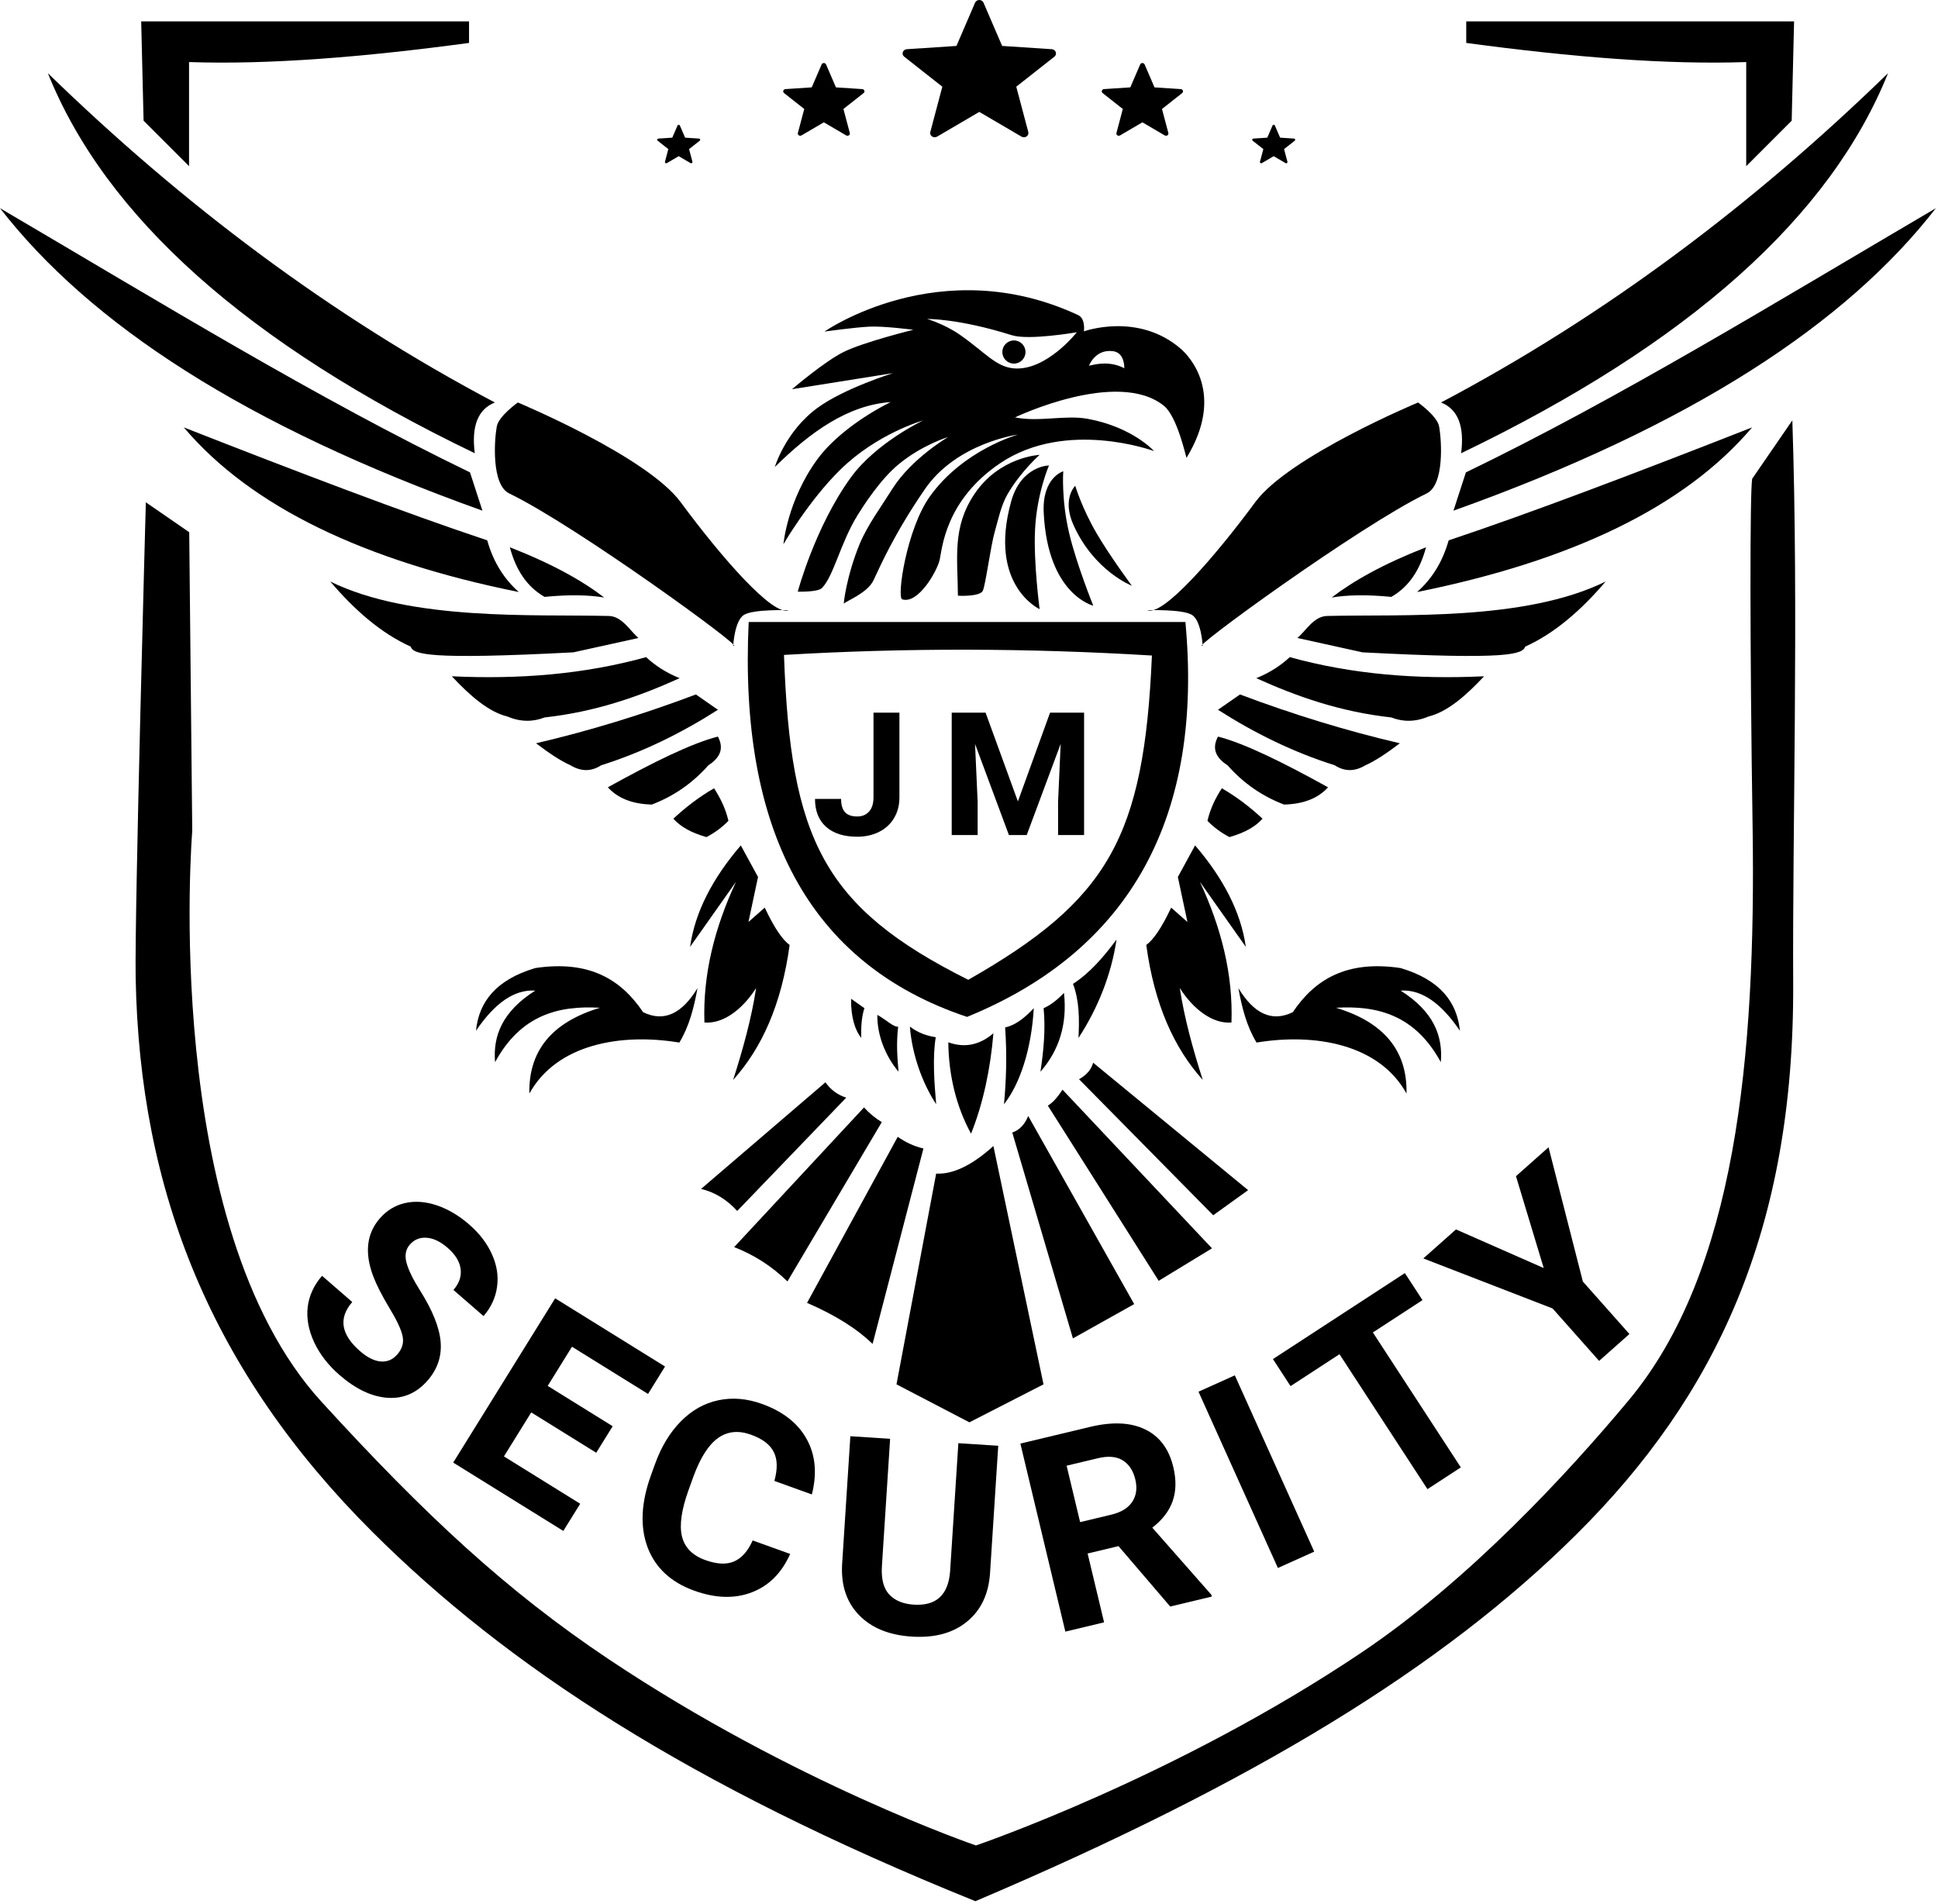 <?xml version="1.0" encoding="UTF-8" standalone="no"?><!DOCTYPE svg PUBLIC "-//W3C//DTD SVG 1.1//EN" "http://www.w3.org/Graphics/SVG/1.1/DTD/svg11.dtd"><svg width="100%" height="100%" viewBox="0 0 563 553" version="1.1" xmlns="http://www.w3.org/2000/svg" xmlns:xlink="http://www.w3.org/1999/xlink" xml:space="preserve" xmlns:serif="http://www.serif.com/" style="fill-rule:evenodd;clip-rule:evenodd;stroke-linejoin:round;stroke-miterlimit:2;"><g><g><path d="M302.014,132.139c0,-0 -11.704,0.484 -19.011,11.488c-6.427,9.68 -4.794,18.48 -4.724,29.392c0.001,0.083 6.415,0.35 7.231,-1.4c0.817,-1.749 2.258,-12.948 3.499,-17.262c0.958,-3.327 1.801,-7.549 3.681,-10.784c3.879,-6.678 9.324,-11.434 9.324,-11.434Z"/><path d="M304.737,135.209c0,-0 -8.095,0.032 -10.99,10.463c-6.766,24.385 8.267,31.279 8.267,31.279c0,0 -1.788,-13.452 -1.332,-23.019c0.505,-10.595 4.055,-18.723 4.055,-18.723Z"/><path d="M308.882,136.903c-0,0 -6.167,1.763 -5.679,11.991c1.141,23.912 14.391,27.045 14.391,27.045c-0,0 -4.841,-12.009 -6.966,-20.92c-2.353,-9.868 -1.746,-18.116 -1.746,-18.116Z"/><path d="M312.364,141.114c-0,-0 -3.967,3.772 -0.468,11.497c6.046,13.353 16.909,17.536 16.909,17.536c-0,-0 -6.431,-8.688 -10.277,-15.294c-4.26,-7.314 -6.164,-13.739 -6.164,-13.739Z"/><path d="M230.084,113.061c-0,-0 9.52,-8.137 15.085,-10.863c5.873,-2.877 20.152,-6.4 20.152,-6.4c0,-0 -8.495,-1.117 -12.754,-0.911c-4.301,0.207 -13.051,1.428 -13.051,1.428c-0,-0 33.57,-23.461 73.679,-4.788c2.242,1.043 1.68,4.731 1.68,4.731c-0,-0 15.725,-5.705 28.166,5.078c2.313,2.006 13.05,12.971 1.654,31.657c-0.093,0.152 -2.61,-11.937 -6.585,-15.127c-13.525,-10.856 -43.246,3.381 -43.246,3.381c6.924,1.428 14.598,-0.786 21.152,0.424c13.017,2.402 19.247,9.365 19.247,9.365c-0,-0 -25.527,-9.461 -44.787,3.576c-15.881,10.75 -16.777,24.786 -17.489,27.989c-0.712,3.204 -6.196,12.971 -10.886,11.503c-1.645,-0.515 1.269,-20.467 8.058,-29.937c9.709,-13.544 25.595,-17.937 25.595,-17.937c-0,0 -17.795,2.38 -27.051,15.84c-9.102,13.235 -13.17,22.78 -14.95,26.517c-1.779,3.737 -8.092,6.051 -8.584,6.763c-0.192,0.277 0.731,-8.012 4.576,-17.346c2.214,-5.373 6.188,-10.726 9.446,-15.927c5.595,-8.93 16.274,-15.135 16.274,-15.135c0,0 -7.489,2.235 -14.375,7.899c-5.44,4.475 -10.367,12.255 -11.877,14.678c-5.069,8.133 -6.959,17.74 -10.443,21.309c-1.184,1.213 -7.015,1.045 -7.015,1.045c0,-0 4.992,-18.769 15.379,-33.126c7.324,-10.123 21.035,-16.61 21.035,-16.61c-0,0 -13.275,3.707 -24.093,14.337c-9.165,9.005 -16.484,21.613 -16.484,21.613c-0,-0 1.106,-12.623 9.765,-24.554c4.704,-6.481 13.177,-12.63 21.379,-16.735c-12.485,0.898 -23.346,8.727 -33.644,18.86c-0,0 3.07,-10.37 12.404,-17.184c7.827,-5.713 21.947,-10.087 21.947,-10.087l-29.359,4.674Zm39.255,-20.401c-0,-0 4.982,1.442 9.477,4.562c7.281,5.052 10.494,9.401 15.826,9.795c9.412,0.696 18.183,-10.499 18.183,-10.499c0,0 -13.965,2.412 -18.863,0.866c-15.524,-4.899 -24.623,-4.724 -24.623,-4.724Zm47.016,13.593c-0,-0 2.956,-0.849 5.598,-0.619c2.912,0.254 4.662,1.348 4.662,1.348c0,-0 0.22,-4.477 -3.207,-4.957c-5.268,-0.739 -7.053,4.228 -7.053,4.228Z"/></g><g><path d="M275.491,302.776c4.667,1.685 9.039,0.858 13.099,-2.62c-0.84,10.118 -2.92,20.255 -6.493,29.158c-4.343,-7.891 -6.515,-17.128 -6.606,-26.538Z"/><path d="M291.997,298.448c2.775,-0.547 5.549,-2.605 8.324,-5.582c-0.684,11.958 -4.023,22.023 -8.656,27.906c0.643,-6.909 0.903,-14.201 0.332,-22.324Z"/><path d="M303.175,292.866c1.972,-0.849 3.944,-2.377 5.916,-4.442c1.027,9.151 -1.482,16.781 -6.834,22.894c0.927,-6.15 1.511,-12.301 0.918,-18.452Z"/><path d="M311.711,285.805c4.94,-3.202 8.92,-7.844 12.643,-12.871c-1.487,10.038 -5.309,19.766 -11.048,28.589c0.269,-5.496 0.262,-10.83 -1.595,-15.718Z"/><path d="M264.329,298.22c2.506,1.9 5.011,2.694 7.517,3.075c-0.966,5.624 -0.438,13.245 0.114,19.477c-3.966,-6.064 -7.006,-14.363 -7.631,-22.552Z"/><path d="M260.912,298.22c-1.262,0.217 -3.257,-1.812 -6.037,-3.417c-0.096,5.803 2.299,11.927 6.151,16.515c-0.348,-4.436 -0.678,-7.751 -0.114,-13.098Z"/><path d="M247.244,290.133l3.873,2.733c-0.799,2.392 -1.025,5.355 -0.912,8.657c-1.745,-2.161 -3.038,-5.889 -2.961,-11.39Z"/></g><g id="Ebene3"><path d="M271.96,340.916c5.054,0.268 10.627,-2.583 16.63,-8.009l14.558,69.23l-21.534,11.034l-21.178,-11.034l11.524,-61.221Z"/><path d="M294.072,328.992c1.998,-0.689 3.577,-2.218 4.627,-4.805l30.788,54.636l-17.797,9.966l-17.618,-59.797Z"/><path d="M304.394,321.161c1.199,-0.646 2.597,-2.083 4.271,-4.627l43.424,46.094l-15.483,9.432l-32.212,-50.899Z"/><path d="M313.47,313.509c2.393,-1.345 3.599,-2.987 4.093,-4.806l45.026,37.018l-10.144,7.296l-38.975,-39.508Z"/><path d="M260.792,330.238c2.271,1.568 4.729,2.762 7.474,3.381l-14.771,56.772c-4.321,-4.2 -10.451,-8.199 -19.043,-11.924l26.34,-48.229Z"/><path d="M256.164,325.966c-1.954,-1.189 -3.681,-2.607 -5.161,-4.271l-37.729,40.577c5.618,2.18 10.814,5.413 15.483,9.966l27.407,-46.272Z"/><path d="M203.664,345.365c3.975,0.947 7.474,3.087 10.5,6.407l31.678,-32.924c-2.496,-0.765 -4.504,-2.261 -6.051,-4.45l-36.127,30.967Z"/><path d="M280.934,295.397c-46.288,-15.465 -66.274,-54.75 -63.436,-114.706l126.872,-0c5.193,55.854 -15.387,95.091 -63.436,114.706Zm0.348,-10.776c40.701,-23.164 51.088,-41.372 53.356,-94.198c-35.629,-2.16 -71.257,-2.285 -106.886,-0.174c1.889,53.481 11.357,73.284 53.53,94.372Z"/><path d="M283.271,0.772c0.201,-0.467 0.684,-0.772 1.22,-0.772c0.537,0 1.019,0.305 1.22,0.772l5.403,12.536c0.004,0.011 0.012,0.02 0.021,0.026c0.01,0.006 0.021,0.01 0.032,0.011l14.38,0.946c0.535,0.035 0.994,0.372 1.159,0.85c0.166,0.479 0.006,1.003 -0.405,1.327l-11.041,8.694c-0.009,0.007 -0.015,0.016 -0.019,0.027c-0.004,0.01 -0.004,0.022 -0.001,0.032l3.484,13.122c0.13,0.488 -0.069,1.001 -0.503,1.297c-0.434,0.295 -1.016,0.315 -1.471,0.048l-12.226,-7.163c-0.01,-0.006 -0.021,-0.009 -0.033,-0.009c-0.011,-0 -0.023,0.003 -0.033,0.009l-12.226,7.163c-0.455,0.267 -1.037,0.247 -1.47,-0.048c-0.434,-0.296 -0.633,-0.809 -0.504,-1.297l3.485,-13.122c0.002,-0.01 0.002,-0.022 -0.002,-0.032c-0.003,-0.011 -0.01,-0.02 -0.019,-0.027l-11.04,-8.694c-0.411,-0.324 -0.572,-0.848 -0.406,-1.327c0.166,-0.478 0.625,-0.815 1.16,-0.85l14.379,-0.946c0.012,-0.001 0.023,-0.005 0.032,-0.011c0.01,-0.006 0.017,-0.015 0.022,-0.026l5.402,-12.536Z"/><path d="M238.686,18.721c0.106,-0.247 0.362,-0.409 0.646,-0.409c0.284,-0 0.54,0.162 0.646,0.409l2.862,6.642c0.003,0.005 0.007,0.01 0.012,0.013c0.005,0.004 0.011,0.006 0.017,0.006l7.618,0.501c0.283,0.019 0.526,0.197 0.614,0.451c0.088,0.253 0.003,0.531 -0.215,0.703l-5.849,4.606c-0.005,0.003 -0.008,0.008 -0.01,0.014c-0.002,0.005 -0.002,0.011 -0.001,0.017l1.846,6.952c0.069,0.258 -0.036,0.53 -0.266,0.687c-0.23,0.156 -0.538,0.167 -0.779,0.025l-6.478,-3.795c-0.005,-0.003 -0.011,-0.005 -0.017,-0.005c-0.006,0 -0.012,0.002 -0.018,0.005l-6.477,3.795c-0.241,0.142 -0.549,0.131 -0.779,-0.025c-0.23,-0.157 -0.335,-0.429 -0.267,-0.687l1.846,-6.952c0.002,-0.006 0.002,-0.012 -0,-0.017c-0.002,-0.006 -0.006,-0.011 -0.011,-0.014l-5.849,-4.606c-0.217,-0.172 -0.302,-0.45 -0.214,-0.703c0.087,-0.254 0.33,-0.432 0.614,-0.451l7.618,-0.501c0.006,-0 0.012,-0.002 0.017,-0.006c0.005,-0.003 0.009,-0.008 0.011,-0.013l2.863,-6.642Z"/><path d="M331.229,18.721c0.106,-0.247 0.362,-0.409 0.646,-0.409c0.284,-0 0.54,0.162 0.647,0.409l2.862,6.642c0.002,0.005 0.006,0.01 0.011,0.013c0.005,0.004 0.011,0.006 0.017,0.006l7.618,0.501c0.284,0.019 0.527,0.197 0.615,0.451c0.087,0.253 0.002,0.531 -0.215,0.703l-5.849,4.606c-0.005,0.003 -0.009,0.008 -0.011,0.014c-0.001,0.005 -0.002,0.011 -0,0.017l1.846,6.952c0.068,0.258 -0.037,0.53 -0.267,0.687c-0.23,0.156 -0.538,0.167 -0.779,0.025l-6.477,-3.795c-0.005,-0.003 -0.012,-0.005 -0.018,-0.005c-0.006,0 -0.012,0.002 -0.017,0.005l-6.478,3.795c-0.241,0.142 -0.549,0.131 -0.779,-0.025c-0.229,-0.157 -0.335,-0.429 -0.266,-0.687l1.846,-6.952c0.001,-0.006 0.001,-0.012 -0.001,-0.017c-0.002,-0.006 -0.005,-0.011 -0.01,-0.014l-5.849,-4.606c-0.218,-0.172 -0.303,-0.45 -0.215,-0.703c0.088,-0.254 0.331,-0.432 0.614,-0.451l7.618,-0.501c0.006,-0 0.012,-0.002 0.017,-0.006c0.005,-0.003 0.009,-0.008 0.012,-0.013l2.862,-6.642Z"/><path d="M196.823,36.461c0.056,-0.131 0.192,-0.217 0.342,-0.217c0.151,0 0.286,0.086 0.343,0.217l1.516,3.519c0.001,0.003 0.003,0.005 0.006,0.007c0.003,0.002 0.006,0.003 0.009,0.003l4.036,0.266c0.15,0.01 0.279,0.104 0.325,0.238c0.047,0.135 0.002,0.282 -0.113,0.373l-3.099,2.44c-0.003,0.002 -0.005,0.005 -0.006,0.007c-0.001,0.003 -0.001,0.007 0,0.01l0.978,3.682c0.036,0.137 -0.02,0.281 -0.141,0.364c-0.122,0.083 -0.285,0.089 -0.413,0.014l-3.432,-2.011c-0.002,-0.001 -0.006,-0.002 -0.009,-0.002c-0.003,-0 -0.006,0.001 -0.009,0.002l-3.432,2.011c-0.127,0.075 -0.291,0.069 -0.413,-0.014c-0.121,-0.083 -0.177,-0.227 -0.141,-0.364l0.978,-3.682c0.001,-0.003 0.001,-0.007 -0,-0.01c-0.001,-0.002 -0.003,-0.005 -0.006,-0.007l-3.098,-2.44c-0.116,-0.091 -0.161,-0.238 -0.114,-0.373c0.046,-0.134 0.175,-0.228 0.325,-0.238l4.036,-0.266c0.004,-0 0.007,-0.001 0.009,-0.003c0.003,-0.002 0.005,-0.004 0.006,-0.007l1.517,-3.519Z"/><path d="M369.674,36.461c0.057,-0.131 0.192,-0.217 0.343,-0.217c0.15,0 0.286,0.086 0.342,0.217l1.516,3.519c0.002,0.003 0.004,0.005 0.006,0.007c0.003,0.002 0.006,0.003 0.01,0.003l4.035,0.266c0.151,0.01 0.279,0.104 0.326,0.238c0.046,0.135 0.001,0.282 -0.114,0.373l-3.099,2.44c-0.002,0.002 -0.004,0.005 -0.005,0.007c-0.001,0.003 -0.001,0.007 -0,0.01l0.978,3.682c0.036,0.137 -0.02,0.281 -0.142,0.364c-0.122,0.083 -0.285,0.089 -0.412,0.014l-3.432,-2.011c-0.003,-0.001 -0.006,-0.002 -0.009,-0.002c-0.004,-0 -0.007,0.001 -0.01,0.002l-3.431,2.011c-0.128,0.075 -0.291,0.069 -0.413,-0.014c-0.122,-0.083 -0.178,-0.227 -0.141,-0.364l0.978,-3.682c0.001,-0.003 0,-0.007 -0.001,-0.01c-0.001,-0.002 -0.002,-0.005 -0.005,-0.007l-3.099,-2.44c-0.115,-0.091 -0.16,-0.238 -0.114,-0.373c0.047,-0.134 0.176,-0.228 0.326,-0.238l4.036,-0.266c0.003,-0 0.006,-0.001 0.009,-0.003c0.003,-0.002 0.005,-0.004 0.006,-0.007l1.516,-3.519Z"/><g><path d="M150.439,116.921c-0,-0 -5.56,3.916 -6.118,6.952c-0.742,4.032 -1.584,16.954 3.615,19.465c19.558,9.443 69.633,45.962 65.07,44.214c-0,-0 0.37,-7.137 3.058,-8.899c2.688,-1.761 13.07,-1.39 13.07,-1.39c-4.487,1.87 -19.339,-15.056 -31.423,-31.422c-9.817,-13.297 -47.272,-28.92 -47.272,-28.92Z"/><path d="M13.904,21.263c39.02,37.931 81.942,70.333 129.861,95.658c-4.919,1.94 -6.853,6.865 -5.84,14.738c-66.398,-31.937 -107.306,-68.819 -124.021,-110.396Z"/><path d="M0,60.472c46.605,27.366 92.155,55.314 136.535,76.748l3.615,11.123c-69.049,-24.67 -114.11,-54.303 -140.15,-87.871Z"/><path d="M53.39,124.151c33.426,13.114 64.371,24.893 88.15,32.813c1.868,6.593 5.084,11.389 9.177,15.016c-44.798,-9.039 -77.741,-24.702 -97.327,-47.829Z"/><path d="M95.936,168.921c23.452,11.555 59.307,9.485 80.92,10.011c3.888,0.094 6.109,4.263 8.62,6.395l-18.909,4.171c-42.591,2.23 -46.443,0.547 -47.273,-1.668c-8.592,-3.885 -16.249,-10.575 -23.358,-18.909Z"/><path d="M187.701,190.889c2.558,2.382 5.691,4.477 9.732,6.117c-11.834,5.344 -24.405,9.768 -39.208,11.402c-3.276,1.265 -6.828,1.422 -10.845,-0.279c-5.376,-1.307 -10.752,-5.919 -16.129,-11.679c19.512,0.927 38.421,-0.556 56.45,-5.561Z"/><path d="M155.722,215.916c15.48,-3.608 30.959,-8.35 46.439,-14.182l6.395,4.449c-10.606,6.781 -21.836,12.313 -33.925,16.128c-2.966,1.931 -5.932,1.777 -8.898,0c-2.921,-1.3 -6.348,-3.612 -10.011,-6.395Z"/><path d="M176.578,228.707c12.893,-7.147 24.277,-12.784 31.978,-14.738c1.912,3.592 0.499,6.234 -2.78,8.342c-4.703,5.332 -10.221,9.035 -16.407,11.401c-5.799,-0.133 -9.959,-1.905 -12.791,-5.005Z"/><path d="M195.619,237.824c3.596,-3.368 7.646,-6.443 11.825,-8.839c1.809,2.817 3.335,5.86 4.171,9.455c-1.926,1.987 -4.081,3.517 -6.396,4.727c-4.563,-1.311 -7.564,-3.06 -9.6,-5.343Z"/><path d="M200.468,275.055c1.45,-10.21 6.614,-20.008 14.738,-29.476l5.005,9.176l-2.781,13.07l4.728,-4.171c2.796,5.936 5.174,9.358 7.23,10.845c-2.347,17.363 -8.128,30.002 -16.407,39.208c2.837,-8.898 5.321,-17.797 6.674,-26.695c-3.945,6.209 -9.588,10.476 -15.016,10.011c-0.491,-14.02 2.994,-27.599 9.176,-40.877l-13.347,18.909Z"/><path d="M202.623,287.05c-1.006,5.567 -2.359,10.997 -5.267,15.803c-16.934,-2.81 -35.608,0.408 -43.567,14.807c-0.271,-12.231 6.345,-20.657 20.502,-24.915c-12.04,-0.699 -22.988,2.062 -30.468,15.803c-0.645,-7.601 2.067,-14.704 11.674,-20.786c-6.133,-0.407 -11.853,3.728 -17.227,11.674c0.841,-8.35 5.755,-14.809 17.227,-18.224c15.805,-2.379 25.013,3.421 31.323,12.814c6.266,3.066 11.435,0.209 15.803,-6.976Z"/><path d="M148.118,158.978c12.448,4.864 21.051,9.729 27.407,14.593c-4.55,-0.763 -10.231,-0.878 -17.319,-0.182c-5.253,-2.992 -8.388,-8.014 -10.088,-14.411Z"/></g><g><path d="M411.949,116.921c-0,-0 5.559,3.916 6.118,6.952c0.741,4.032 1.584,16.954 -3.615,19.465c-19.558,9.443 -69.633,45.962 -65.07,44.214c-0,-0 -0.371,-7.137 -3.059,-8.899c-2.688,-1.761 -13.069,-1.39 -13.069,-1.39c4.487,1.87 19.338,-15.056 31.422,-31.422c9.817,-13.297 47.273,-28.92 47.273,-28.92Z"/><path d="M548.484,21.263c-39.02,37.931 -81.943,70.333 -129.861,95.658c4.918,1.94 6.853,6.865 5.839,14.738c66.399,-31.937 107.306,-68.819 124.022,-110.396Z"/><path d="M562.388,60.472c-46.605,27.366 -92.155,55.314 -136.535,76.748l-3.615,11.123c69.049,-24.67 114.109,-54.303 140.15,-87.871Z"/><path d="M508.997,124.151c-33.425,13.114 -64.371,24.893 -88.15,32.813c-1.868,6.593 -5.083,11.389 -9.176,15.016c44.798,-9.039 77.741,-24.702 97.326,-47.829Z"/><path d="M466.452,168.921c-23.452,11.555 -59.307,9.485 -80.92,10.011c-3.889,0.094 -6.109,4.263 -8.621,6.395l18.91,4.171c42.59,2.23 46.443,0.547 47.272,-1.668c8.592,-3.885 16.25,-10.575 23.359,-18.909Z"/><path d="M374.687,190.889c-2.559,2.382 -5.691,4.477 -9.733,6.117c11.835,5.344 24.405,9.768 39.209,11.402c3.275,1.265 6.828,1.422 10.845,-0.279c5.376,-1.307 10.752,-5.919 16.128,-11.679c-19.512,0.927 -38.421,-0.556 -56.449,-5.561Z"/><path d="M406.665,215.916c-15.479,-3.608 -30.959,-8.35 -46.438,-14.182l-6.396,4.449c10.606,6.781 21.836,12.313 33.925,16.128c2.966,1.931 5.933,1.777 8.899,0c2.921,-1.3 6.348,-3.612 10.01,-6.395Z"/><path d="M385.81,228.707c-12.894,-7.147 -24.278,-12.784 -31.979,-14.738c-1.911,3.592 -0.499,6.234 2.781,8.342c4.703,5.332 10.22,9.035 16.406,11.401c5.799,-0.133 9.959,-1.905 12.792,-5.005Z"/><path d="M366.768,237.824c-3.595,-3.368 -7.646,-6.443 -11.825,-8.839c-1.808,2.817 -3.334,5.86 -4.171,9.455c1.926,1.987 4.081,3.517 6.396,4.727c4.563,-1.311 7.565,-3.06 9.6,-5.343Z"/><path d="M361.92,275.055c-1.45,-10.21 -6.615,-20.008 -14.738,-29.476l-5.006,9.176l2.781,13.07l-4.727,-4.171c-2.797,5.936 -5.175,9.358 -7.23,10.845c2.346,17.363 8.128,30.002 16.406,39.208c-2.837,-8.898 -5.321,-17.797 -6.673,-26.695c3.945,6.209 9.588,10.476 15.016,10.011c0.491,-14.02 -2.994,-27.599 -9.177,-40.877l13.348,18.909Z"/><path d="M359.764,287.05c1.007,5.567 2.359,10.997 5.268,15.803c16.933,-2.81 35.607,0.408 43.567,14.807c0.27,-12.231 -6.346,-20.657 -20.502,-24.915c12.04,-0.699 22.988,2.062 30.468,15.803c0.645,-7.601 -2.067,-14.704 -11.675,-20.786c6.133,-0.407 11.854,3.728 17.227,11.674c-0.841,-8.35 -5.754,-14.809 -17.227,-18.224c-15.804,-2.379 -25.012,3.421 -31.322,12.814c-6.267,3.066 -11.436,0.209 -15.804,-6.976Z"/><path d="M414.269,158.978c-12.447,4.864 -21.05,9.729 -27.407,14.593c4.551,-0.763 10.231,-0.878 17.32,-0.182c5.253,-2.992 8.387,-8.014 10.087,-14.411Z"/></g><path d="M42.369,145.912l12.6,8.69l0.88,86.789c0,0 -9.405,114.398 37.512,165.766c30.229,33.097 53.966,55.095 83.399,74.779c53.978,36.098 106.752,54.15 106.752,54.15c0,-0 57.975,-19.72 112.067,-56.078c31.178,-20.956 59.794,-51.93 77.615,-73.298c30.985,-37.154 36.978,-99.395 35.943,-166.857c-0.8,-52.148 -0.791,-97.07 -0.118,-100.774l11.668,-16.973c1.839,54.993 0.017,119.267 0.244,163.452c0.371,72.031 -22.743,120.139 -62.781,159.976c-39.001,38.804 -93.843,72.349 -174.793,106.743c-83.225,-33.598 -136.202,-68.43 -175.072,-107.169c-46.707,-46.551 -67.767,-98.744 -68.875,-161.217c-0.338,-19.011 2.959,-137.979 2.959,-137.979Z"/><g><path d="M115.416,393.454c1.433,-1.651 1.946,-3.419 1.539,-5.304c-0.39,-1.905 -1.678,-4.657 -3.865,-8.258c-2.17,-3.62 -3.726,-6.673 -4.668,-9.158c-2.557,-6.783 -1.923,-12.379 1.903,-16.788c1.989,-2.291 4.4,-3.774 7.232,-4.449c2.869,-0.676 5.946,-0.475 9.231,0.605c3.304,1.098 6.461,2.952 9.472,5.565c3.03,2.63 5.249,5.526 6.657,8.69c1.426,3.144 1.921,6.281 1.486,9.41c-0.415,3.147 -1.727,5.992 -3.935,8.537l-8.74,-7.586c1.686,-1.942 2.38,-3.978 2.084,-6.108c-0.28,-2.15 -1.527,-4.185 -3.741,-6.107c-2.136,-1.854 -4.193,-2.839 -6.17,-2.954c-1.96,-0.135 -3.58,0.536 -4.861,2.012c-1.197,1.379 -1.511,3.133 -0.941,5.262c0.589,2.146 1.88,4.798 3.871,7.956c3.675,5.811 5.687,10.809 6.038,14.996c0.35,4.186 -0.907,7.93 -3.773,11.231c-3.185,3.671 -7.077,5.35 -11.675,5.037c-4.581,-0.332 -9.221,-2.538 -13.921,-6.617c-3.263,-2.832 -5.72,-6.003 -7.372,-9.514c-1.635,-3.53 -2.26,-6.95 -1.874,-10.258c0.405,-3.292 1.796,-6.307 4.173,-9.045l8.768,7.61c-4.062,4.681 -3.296,9.448 2.297,14.303c2.078,1.803 4.062,2.793 5.952,2.969c1.907,0.157 3.518,-0.522 4.833,-2.037Z" style="fill-rule:nonzero;"/><path d="M173.206,422.006l-18.878,-11.717l-7.933,12.783l22.156,13.75l-4.903,7.899l-31.988,-19.853l29.616,-47.72l31.923,19.812l-4.942,7.964l-22.091,-13.71l-7.058,11.373l18.878,11.717l-4.78,7.702Z" style="fill-rule:nonzero;"/><path d="M229.544,451.404c-2.459,5.538 -6.176,9.255 -11.151,11.154c-4.951,1.906 -10.524,1.744 -16.717,-0.487c-6.775,-2.44 -11.29,-6.636 -13.547,-12.588c-2.224,-5.967 -1.903,-12.93 0.964,-20.89l1.164,-3.23c1.83,-5.081 4.337,-9.235 7.522,-12.461c3.185,-3.226 6.805,-5.27 10.86,-6.133c4.089,-0.878 8.335,-0.524 12.738,1.062c6.097,2.196 10.42,5.598 12.97,10.207c2.549,4.608 3.051,9.969 1.505,16.081l-10.887,-3.921c0.962,-3.508 0.896,-6.32 -0.201,-8.437c-1.063,-2.132 -3.264,-3.8 -6.603,-5.002c-3.629,-1.307 -6.821,-0.981 -9.577,0.978c-2.723,1.944 -5.094,5.641 -7.111,11.092l-1.438,3.992c-2.057,5.71 -2.702,10.193 -1.934,13.448c0.792,3.265 3.051,5.569 6.777,6.911c3.363,1.211 6.142,1.351 8.336,0.419c2.227,-0.947 4.042,-2.986 5.443,-6.117l10.887,3.922Z" style="fill-rule:nonzero;"/><path d="M289.995,419.978l-2.378,36.916c-0.395,6.133 -2.632,10.86 -6.711,14.179c-4.054,3.321 -9.404,4.767 -16.05,4.339c-6.545,-0.422 -11.63,-2.489 -15.256,-6.201c-3.626,-3.712 -5.283,-8.599 -4.97,-14.661l2.405,-37.339l11.549,0.743l-2.383,36.994c-0.236,3.669 0.463,6.407 2.099,8.214c1.664,1.782 4.048,2.773 7.153,2.973c6.493,0.418 10.01,-2.783 10.553,-9.602l2.402,-37.302l11.587,0.747Z" style="fill-rule:nonzero;"/><path d="M324.928,449.132l-8.967,2.145l4.783,19.996l-11.255,2.692l-13.065,-54.623l20.297,-4.855c6.452,-1.543 11.773,-1.295 15.963,0.743c4.189,2.039 6.912,5.684 8.168,10.937c0.892,3.726 0.824,7.035 -0.204,9.924c-1.008,2.859 -2.974,5.418 -5.898,7.678l17.157,19.495l0.125,0.525l-12.08,2.89l-15.024,-17.547Zm-11.147,-6.971l9.079,-2.172c2.826,-0.676 4.844,-1.912 6.054,-3.709c1.203,-1.821 1.503,-3.995 0.899,-6.521c-0.616,-2.576 -1.839,-4.425 -3.667,-5.548c-1.804,-1.129 -4.219,-1.331 -7.245,-0.607l-9.041,2.162l3.921,16.395Z" style="fill-rule:nonzero;"/><path d="M381.79,450.731l-10.551,4.753l-23.066,-51.21l10.552,-4.752l23.065,51.209Z" style="fill-rule:nonzero;"/><path d="M413.24,377.67l-14.413,9.394l25.55,39.199l-9.694,6.319l-25.551,-39.199l-14.219,9.268l-5.118,-7.852l38.326,-24.982l5.119,7.853Z" style="fill-rule:nonzero;"/><path d="M448.456,368.354l-8.057,-26.684l9.463,-8.399l9.972,39.012l13.521,15.232l-8.8,7.81l-13.52,-15.232l-37.552,-14.533l9.491,-8.424l25.482,11.218Z" style="fill-rule:nonzero;"/></g><g><path d="M253.756,207.025l7.531,-0l0,24.609c0,2.263 -0.519,4.264 -1.556,6.006c-1.021,1.725 -2.469,3.06 -4.343,4.004c-1.874,0.944 -3.991,1.416 -6.351,1.416c-3.866,-0 -6.878,-0.952 -9.037,-2.857c-2.158,-1.92 -3.238,-4.63 -3.238,-8.129l7.581,-0c0,1.741 0.377,3.027 1.13,3.857c0.753,0.83 1.941,1.245 3.564,1.245c1.439,0 2.586,-0.48 3.439,-1.44c0.854,-0.961 1.28,-2.328 1.28,-4.102l0,-24.609Z" style="fill-rule:nonzero;"/><path d="M286.318,207.025l9.388,25.781l9.338,-25.781l9.89,-0l0,35.547l-7.555,-0l-0,-9.717l0.753,-16.773l-9.865,26.49l-5.171,-0l-9.841,-26.465l0.754,16.748l-0,9.717l-7.531,-0l-0,-35.547l9.84,-0Z" style="fill-rule:nonzero;"/></g><path d="M41.017,6.211l95.241,-0l-0,6.256c-30.632,4.142 -58.299,6.356 -81.337,5.562l-0,30.241l-13.209,-13.209l-0.695,-28.85Z"/><path d="M521.191,6.211l-95.241,-0l-0,6.256c30.632,4.142 58.299,6.356 81.337,5.562l-0,30.241l13.208,-13.209l0.696,-28.85Z"/><circle cx="294.55" cy="102.258" r="3.363"/></g></g></svg>